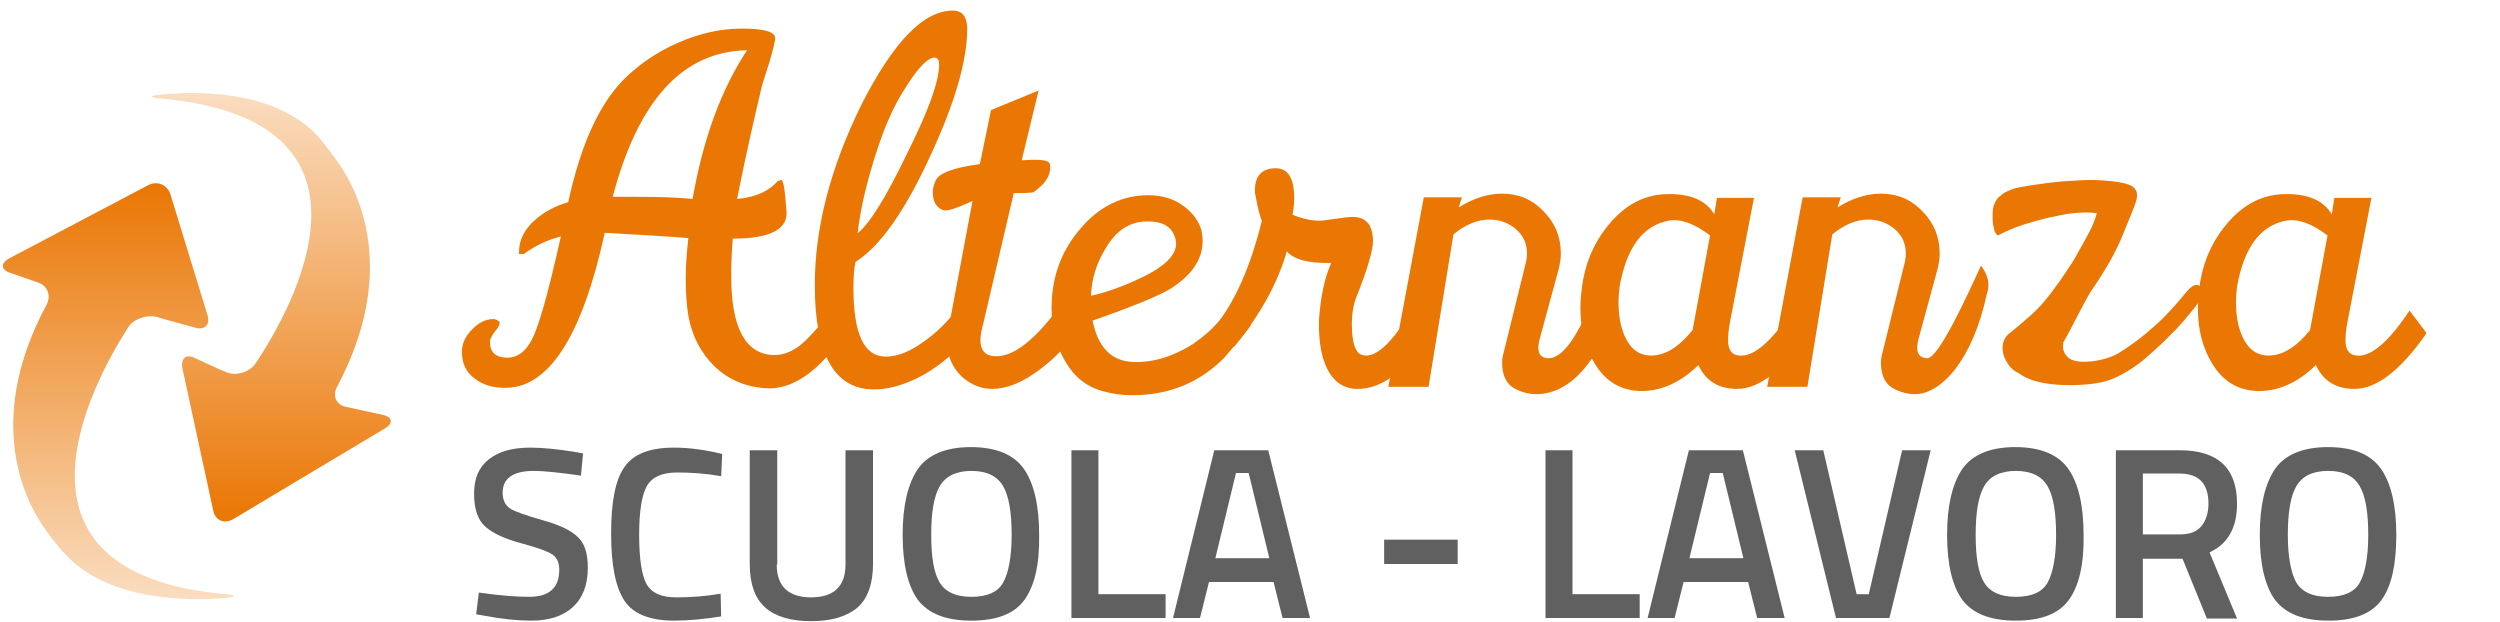 <?xml version="1.0" encoding="utf-8"?>
<!-- Generator: Adobe Illustrator 21.1.0, SVG Export Plug-In . SVG Version: 6.00 Build 0)  -->
<svg version="1.1" id="Livello_1" xmlns="http://www.w3.org/2000/svg" xmlns:xlink="http://www.w3.org/1999/xlink" x="0px" y="0px"
	 viewBox="0 0 472.5 117.6" style="enable-background:new 0 0 472.5 117.6;" xml:space="preserve">
<style type="text/css">
	.st0{fill:#606060;}
	.st1{clip-path:url(#SVGID_1_);}
	.st2{fill:#EA7603;}
	.st3{fill:url(#SVGID_2_);}
	.st4{fill:url(#SVGID_3_);}
</style>
<g>
	<g>
		<g>
			<path class="st0" d="M100.9,89c-3.9,0-5.9,1.4-5.9,4.1c0,1.4,0.5,2.4,1.4,3c0.9,0.6,3,1.3,6.1,2.2c3.2,0.9,5.4,1.9,6.7,3.2
				c1.3,1.2,1.9,3.1,1.9,5.8c0,3.3-1,5.8-2.9,7.5c-1.9,1.7-4.5,2.5-7.8,2.5c-2.6,0-5.5-0.3-8.7-0.9l-1.7-0.3l0.5-4.1
				c4.2,0.6,7.4,0.8,9.5,0.8c3.8,0,5.7-1.7,5.7-5.1c0-1.3-0.4-2.3-1.3-2.9c-0.9-0.6-2.8-1.3-5.8-2.1c-3-0.8-5.3-1.8-6.8-3.1
				c-1.5-1.3-2.2-3.4-2.2-6.3c0-2.9,0.9-5,2.8-6.5c1.9-1.5,4.5-2.2,7.8-2.2c2.4,0,5.2,0.3,8.4,0.8l1.6,0.3l-0.4,4.2
				C105.7,89.3,102.7,89,100.9,89z"/>
		</g>
		<g>
			<path class="st0" d="M127.4,117.3c-4.6,0-7.8-1.3-9.4-3.8c-1.7-2.6-2.5-6.8-2.5-12.7c0-5.9,0.8-10.1,2.5-12.5
				c1.7-2.5,4.8-3.7,9.4-3.7c2.8,0,5.8,0.4,9.1,1.2l-0.2,4.2c-2.8-0.5-5.6-0.7-8.3-0.7c-2.8,0-4.7,0.8-5.7,2.5
				c-1,1.7-1.5,4.8-1.5,9.3s0.5,7.7,1.4,9.3c1,1.7,2.8,2.5,5.6,2.5c2.8,0,5.6-0.2,8.4-0.7l0.1,4.3
				C133.2,117,130.2,117.3,127.4,117.3z"/>
		</g>
		<g>
			<path class="st0" d="M146.8,106.7c0,4.1,2.2,6.2,6.5,6.2c4.3,0,6.5-2.1,6.5-6.2V85.1h5.2v21.5c0,3.7-1,6.5-2.9,8.2
				c-2,1.7-4.9,2.6-8.8,2.6c-3.9,0-6.8-0.9-8.7-2.6c-1.9-1.7-2.9-4.4-2.9-8.2V85.1h5.2V106.7z"/>
		</g>
		<g>
			<path class="st0" d="M193.6,113.4c-1.9,2.6-5.2,3.9-10,3.9s-8.1-1.3-10.1-3.9c-1.9-2.6-2.9-6.7-2.9-12.3c0-5.6,1-9.7,2.9-12.5
				c1.9-2.7,5.3-4.1,10-4.1s8.1,1.4,10,4.1c1.9,2.7,2.9,6.9,2.9,12.5C196.5,106.7,195.5,110.8,193.6,113.4z M177.6,110.1
				c1.1,1.8,3.1,2.7,6,2.7c3,0,5-0.9,6-2.7c1-1.8,1.6-4.8,1.6-9s-0.5-7.3-1.6-9.2c-1.1-1.9-3.1-2.9-6-2.9s-4.9,1-6,2.9
				c-1.1,1.9-1.6,5-1.6,9.2C176,105.3,176.5,108.3,177.6,110.1z"/>
		</g>
		<g>
			<path class="st0" d="M220.3,116.8h-17.8V85.1h5.1v27.2h12.7V116.8z"/>
		</g>
		<g>
			<path class="st0" d="M221.7,116.8l7.8-31.7h10.2l7.9,31.7h-5.2l-1.7-6.8h-12.2l-1.7,6.8H221.7z M233.6,89.4l-3.9,16.1h10.2
				l-3.9-16.1H233.6z"/>
		</g>
		<g>
			<path class="st0" d="M261.6,106.6V102h13.9v4.6H261.6z"/>
		</g>
		<g>
			<path class="st0" d="M309.9,116.8h-17.8V85.1h5.1v27.2h12.7V116.8z"/>
		</g>
		<g>
			<path class="st0" d="M311.4,116.8l7.8-31.7h10.2l7.9,31.7h-5.2l-1.7-6.8h-12.2l-1.7,6.8H311.4z M323.2,89.4l-3.9,16.1h10.2
				l-3.9-16.1H323.2z"/>
		</g>
		<g>
			<path class="st0" d="M359.5,85.1h5.4l-7.8,31.7H347l-7.8-31.7h5.4l6.3,27.2h2.3L359.5,85.1z"/>
		</g>
		<g>
			<path class="st0" d="M391,113.4c-1.9,2.6-5.2,3.9-10,3.9s-8.1-1.3-10.1-3.9c-1.9-2.6-2.9-6.7-2.9-12.3c0-5.6,1-9.7,2.9-12.5
				c1.9-2.7,5.3-4.1,10-4.1s8.1,1.4,10,4.1c1.9,2.7,2.9,6.9,2.9,12.5C393.9,106.7,392.9,110.8,391,113.4z M375,110.1
				c1.1,1.8,3.1,2.7,6,2.7c3,0,5-0.9,6-2.7c1-1.8,1.6-4.8,1.6-9s-0.5-7.3-1.6-9.2c-1.1-1.9-3.1-2.9-6-2.9s-4.9,1-6,2.9
				c-1.1,1.9-1.6,5-1.6,9.2C373.4,105.3,373.9,108.3,375,110.1z"/>
		</g>
		<g>
			<path class="st0" d="M405,105.5v11.3h-5.1V85.1h12.1c7.2,0,10.8,3.4,10.8,10.1c0,4.5-1.7,7.6-5.2,9.2l5.2,12.5h-5.7l-4.6-11.3
				H405z M417.4,95.2c0-3.8-1.8-5.7-5.5-5.7H405v11.5h7c1.9,0,3.2-0.5,4.1-1.6C416.9,98.4,417.4,97,417.4,95.2z"/>
		</g>
		<g>
			<path class="st0" d="M450.1,113.4c-1.9,2.6-5.2,3.9-10,3.9c-4.8,0-8.1-1.3-10.1-3.9c-1.9-2.6-2.9-6.7-2.9-12.3
				c0-5.6,1-9.7,2.9-12.5c1.9-2.7,5.3-4.1,10-4.1c4.8,0,8.1,1.4,10,4.1c1.9,2.7,2.9,6.9,2.9,12.5C452.9,106.7,452,110.8,450.1,113.4
				z M434,110.1c1.1,1.8,3.1,2.7,6,2.7c3,0,5-0.9,6-2.7c1-1.8,1.6-4.8,1.6-9s-0.5-7.3-1.6-9.2S443,89,440,89c-2.9,0-4.9,1-6,2.9
				c-1.1,1.9-1.6,5-1.6,9.2C432.4,105.3,433,108.3,434,110.1z"/>
		</g>
	</g>
	<g>
		<defs>
			<path id="SVGID_5_" d="M466,88h-72.2c0,0-3.2-7-12.5-7c-9.3,0-12.6,6.7-12.6,6.7L64.4,88V-24.4H466V88z"/>
		</defs>
		<clipPath id="SVGID_1_">
			<use xlink:href="#SVGID_5_"  style="overflow:visible;"/>
		</clipPath>
		<g class="st1">
			<path class="st2" d="M158.8,61.8c0,2.4-1.5,4.9-4.5,7.6c-3,2.7-6,4-8.9,4c-4.1-0.1-7.6-1.5-10.4-4.2c-2.6-2.6-4.2-5.7-4.9-9.5
				c-0.3-1.9-0.5-4.2-0.5-7c0-2.4,0.2-5,0.5-7.7c-3.5-0.3-8.8-0.6-15.8-1c-4.3,19.6-10.6,29.4-18.9,29.3c-2.3,0-4.2-0.6-5.6-1.7
				c-1.7-1.2-2.5-2.9-2.5-5.1c0-1.5,0.6-2.9,1.9-4.2c1.2-1.3,2.6-2,4.1-2c0.3,0,0.7,0.2,1.1,0.5v0.4c0,0.3-0.3,0.8-0.9,1.5
				c-0.6,0.8-0.9,1.4-0.9,1.9c0,2,1.1,3,3.3,3c1.7,0,3.1-0.9,4.2-2.7c1.5-2.2,3.4-9,5.9-20.2c-2.5,0.6-4.8,1.7-7,3.3L98.1,48v-0.4
				c0-2.2,1-4.3,3.1-6.1c1.7-1.5,3.8-2.6,6.2-3.3c2.3-10.6,5.7-18.2,10.3-23c2.9-2.9,6.3-5.3,10.4-7.1c4.1-1.8,8.1-2.7,12.1-2.7
				c4.2,0,6.3,0.6,6.3,1.8c0,0.7-0.4,2.2-1.1,4.6c-1,3.1-1.5,4.7-1.5,4.9c-1.1,4.6-2.7,11.5-4.6,20.9c3.5-0.3,6.1-1.5,7.7-3.4
				l0.7-0.2c0.4,0.3,0.7,2.1,0.9,5.5c0.6,3.7-2.8,5.6-10.1,5.6c-0.2,2.3-0.3,4.7-0.3,7.1c0,9.6,2.6,14.6,7.8,14.9
				c2.4,0.1,4.7-1,6.9-3.4c2.2-2.4,3.4-3.6,3.6-3.6c0.4,0,0.9,0.2,1.5,0.6C158.5,61,158.8,61.4,158.8,61.8z M141.2,9.5
				C129,9.7,120.6,19,115.8,37.2c1,0,2.5,0,4.5,0c4.1,0,7.7,0.1,10.6,0.4C132.9,26.2,136.3,16.9,141.2,9.5z"/>
			<path class="st2" d="M182.8,5.5c0,5.9-2.3,13.9-6.9,23.8c-4.8,10.5-9.5,17.2-14.2,20.2c-0.3,1.3-0.4,2.9-0.4,4.9
				c0,8.7,2,13,6.1,13c2.4,0,4.9-1.1,7.7-3.2c2.3-1.7,4.3-3.7,5.9-6l1.6,6c-2.3,2.6-4.9,4.8-7.8,6.5c-3.4,1.9-6.6,2.9-9.6,2.9
				c-7.5,0-11.2-6.6-11.2-19.7c0-10.8,2.9-22.1,8.8-34.1C168.8,8,174.5,2,180.1,2C181.9,2,182.8,3.2,182.8,5.5z M177.5,12.2
				c0-0.9-0.3-1.3-0.9-1.3c-1.2,0-2.9,1.7-5.1,5.1c-1.5,2.3-2.7,4.5-3.6,6.7c-1.2,2.7-2.4,6.2-3.6,10.5c-1.2,4.3-1.9,8-2.2,10.9
				c2.4-2,5.5-7.1,9.4-15.2C175.5,20.9,177.5,15.3,177.5,12.2z"/>
			<path class="st2" d="M203.8,62.1c-1.7,2.8-4.1,5.3-7.1,7.6c-3.4,2.6-6.4,3.8-9.2,3.8c-2,0-3.8-0.7-5.6-2.2
				c-1.9-1.8-2.9-4-2.9-6.7c0-0.7,0.1-1.4,0.2-2.1l4.6-24.5c-3.1,1.4-4.9,2-5.6,1.7c-1.3-0.5-1.9-1.7-1.9-3.4c0-0.7,0.2-1.4,0.5-2.1
				c0.6-1.5,3.4-2.5,8.4-3.2l2.1-10.2l9-3.7l-3.2,13.2c2.8-0.2,4.5-0.1,5,0.3c0.3,0.2,0.4,0.5,0.4,1c0,1.5-0.8,2.9-2.5,4.2
				c-0.4,0.4-0.7,0.6-1.1,0.6c-1.1,0.1-2.2,0.1-3.3,0.1l-5.7,24.4c-0.4,1.4-0.6,2.6-0.6,3.4c0,1.8,0.8,2.8,2.4,3
				c3.4,0.4,7.6-2.6,12.5-9.3C202.8,60.7,203.9,62.1,203.8,62.1z"/>
			<path class="st2" d="M236.4,61.5c-0.8,1.1-2.5,3.2-5.1,6.2c-4.7,4.7-10.5,7-17.3,7c-2,0-3.9-0.3-5.7-0.8
				c-2.9-0.8-5.2-2.6-6.9-5.5c-2-3.3-2.9-7.2-2.6-11.8c0.3-5.1,2.1-9.6,5.5-13.5c3.5-4.1,7.8-6.2,12.7-6.2c2.7,0,5,0.7,6.9,2.2
				c1.7,1.3,2.7,2.8,3.2,4.5c0.1,0.6,0.2,1.3,0.2,1.9c0,3.6-2.1,6.6-6.3,9.2c-2.2,1.3-7.1,3.3-14.5,5.9c1,5,3.5,7.6,7.5,7.8
				c3.9,0.2,7.7-1,11.5-3.4c3.2-2.2,5.7-4.8,7.5-7.9L236.4,61.5z M222.2,45.3c-0.6-2.6-2.7-3.7-6.3-3.4c-2.9,0.3-5.2,2-7.1,5.3
				c-1.6,2.7-2.5,5.6-2.6,8.7c3.2-0.7,6.7-2,10.5-3.9C220.9,49.8,222.7,47.6,222.2,45.3z"/>
			<path class="st2" d="M268.8,64.8c-0.9,1.8-2.4,3.6-4.4,5.4c-2.7,2.3-5.4,3.4-8.1,3.3c-2.7-0.1-4.7-1.7-5.9-4.8
				c-0.9-2.4-1.2-5.2-1.1-8.4c0.3-4.1,1-7.7,2.3-10.6c-4.2,0.1-7-0.6-8.4-2.2c-1.7,6-5,12-10,18.1c-2.5-2.5-3.8-3.7-3.8-3.6
				c3.9-4.7,6.9-11.4,9.1-20.3c-0.4-0.8-0.8-2.5-1.3-5.2c-0.2-3,1.1-4.6,3.7-4.7c2.5-0.1,3.7,1.8,3.7,5.6c0,1-0.1,2.1-0.3,3.2
				c2,0.8,3.9,1.2,5.6,1.1c0.6-0.1,1.6-0.2,2.9-0.4c1.3-0.2,2.2-0.3,2.9-0.3c1.5,0,2.6,0.6,3.2,1.7c0.4,0.8,0.6,1.8,0.6,2.8
				c0,1.9-1.1,5.5-3.2,10.8c-0.5,1.3-0.8,2.9-0.8,5c0,3.3,0.6,5.2,1.7,5.7c0.3,0.1,0.6,0.2,1,0.2c2.1,0,4.6-2.3,7.6-6.9L268.8,64.8z
				"/>
			<path class="st2" d="M302.9,64.4c-3.6,6.8-7.8,10.1-12.6,10.1c-1.2,0-2.4-0.3-3.5-0.8c-1.9-0.8-2.9-2.5-2.9-5.1
				c0-0.6,0.1-1.3,0.3-2l4.1-16.6c0.2-0.7,0.3-1.4,0.3-2.1c0-1.9-0.7-3.4-2.1-4.6c-1.4-1.2-3.1-1.8-5-1.8c-2.2,0-4.5,0.9-6.8,2.8
				l-4.7,28.8h-7.6c2.2-11.9,4.5-23.9,6.7-35.8h7.2l-0.6,1.9c2.7-1.7,5.5-2.6,8.2-2.6c3.1,0,5.7,1.1,7.8,3.3c2.2,2.2,3.3,4.9,3.3,8
				c0,1.1-0.2,2.2-0.5,3.3l-3.4,12.5c-0.8,2.7-0.2,4,1.6,4c2.1,0,4.4-2.6,6.9-7.9C301.8,62.8,302.9,64.3,302.9,64.4z"/>
			<path class="st2" d="M341.9,63c-4.9,7-9.4,10.5-13.6,10.5c-3.5,0-5.9-1.5-7.3-4.5c-3.4,3.3-7,4.9-10.7,4.9
				c-3.8,0-6.8-1.7-8.9-5.2c-1.8-2.9-2.7-6.4-2.7-10.5c0-1.7,0.2-3.5,0.5-5.3c0.8-4.3,2.6-8,5.5-11.2c2.9-3.2,6.2-4.8,9.9-5
				c4.7-0.2,7.8,1.1,9.4,3.8l0.5-3.1h7l-4.5,23.3c-0.3,1.5-0.4,2.7-0.4,3.6c0,1.8,0.7,2.8,2.1,2.9c2.7,0.3,6.1-2.6,10-8.5
				C340.9,61.6,342,63,341.9,63z M323.2,44.5c-2.9-2.2-5.5-3.2-7.8-2.8c-4.9,0.9-8,5.1-9.3,12.5c-0.1,0.9-0.2,1.9-0.2,2.9
				c0,2.6,0.4,4.7,1.2,6.5c1.1,2.4,2.7,3.6,5,3.6c2.6,0,5.2-1.6,7.8-4.8L323.2,44.5z"/>
			<path class="st2" d="M375.5,55.6c-2.7,12.6-8.7,18.9-13.6,18.9c-1.2,0-2.4-0.3-3.5-0.8c-1.9-0.8-2.9-2.5-2.9-5.1
				c0-0.6,0.1-1.3,0.3-2l4.1-16.6c0.2-0.7,0.3-1.4,0.3-2.1c0-1.9-0.7-3.4-2.1-4.6c-1.4-1.2-3.1-1.8-5-1.8c-2.2,0-4.5,0.9-6.8,2.8
				l-4.7,28.8h-7.6c2.2-11.9,4.5-23.9,6.7-35.8h7.2l-0.6,1.9c2.7-1.7,5.5-2.6,8.2-2.6c3.1,0,5.7,1.1,7.8,3.3c2.2,2.2,3.3,4.9,3.3,8
				c0,1.1-0.2,2.2-0.5,3.3l-3.4,12.5c-0.8,2.7-0.2,4,1.6,4c2.1,0,7.7-12.2,10.1-17.5C376.7,53.2,375.5,55.5,375.5,55.6z"/>
			<path class="st2" d="M458.6,63c-4.9,7-9.4,10.5-13.6,10.5c-3.5,0-5.9-1.5-7.3-4.5c-3.4,3.3-7,4.9-10.7,4.9
				c-3.8,0-6.8-1.7-8.9-5.2c-1.8-2.9-2.7-6.4-2.7-10.5c0-1.7,0.2-3.5,0.5-5.3c0.8-4.3,2.6-8,5.5-11.2c2.9-3.2,6.2-4.8,9.9-5
				c4.7-0.2,7.8,1.1,9.4,3.8l0.5-3.1h7l-4.5,23.3c-0.3,1.5-0.4,2.7-0.4,3.6c0,1.8,0.7,2.8,2.1,2.9c2.7,0.3,6.1-2.6,10-8.5
				C457.6,61.6,458.7,63,458.6,63z M439.9,44.5c-2.9-2.2-5.5-3.2-7.8-2.8c-4.9,0.9-8,5.1-9.3,12.5c-0.1,0.9-0.2,1.9-0.2,2.9
				c0,2.6,0.4,4.7,1.2,6.5c1.1,2.4,2.7,3.6,5,3.6c2.6,0,5.2-1.6,7.8-4.8L439.9,44.5z"/>
			<path class="st2" d="M390.8,67.5c1.5,1.6,7,0.8,9.5-0.7s4.7-3.2,6.7-5c2-1.7,4.1-4,6.3-6.7c0.6-0.7,1.1-1.1,1.5-1.2
				c0.5-0.1,0.8,0,1.1,0.2c0.2,0.3,0.4,0.7,0.4,1.2c0,0.5-0.2,1.1-0.6,1.6c-0.4,0.6-1.1,1.5-2.1,2.7c-1,1.2-2.1,2.5-3.5,3.8
				c-1.3,1.4-2.9,2.8-4.6,4.3c-1.7,1.5-5,3.7-7.7,4.4c-2.7,0.7-6.3,0.7-6.3,0.7c-7.5,0-9.5-2-10-2.3c-0.5-0.2-0.9-0.5-1.2-0.8
				c-0.4-0.3-0.7-0.7-0.9-1.1c-0.7-1.1-1-2.1-0.9-3.2c0.1-1.1,0.6-1.9,1.4-2.5c0.9-0.7,2.2-1.8,3.9-3.3c1.7-1.5,3.4-3.5,5-5.8
				c0.5-0.7,1.1-1.5,1.8-2.6c0.7-1,1.4-2.1,2.1-3.4c0.7-1.2,1.4-2.5,2.1-3.8c0.7-1.3,1.2-2.6,1.5-3.7c-1.2-0.2-3.1-0.2-5.4,0.1
				c-1.2,0.2-2.6,0.5-4,0.8c-1.2,0.3-2.7,0.7-4.3,1.2c-1.6,0.5-3.3,1.2-5,2.1c-0.2-0.1-0.4-0.4-0.6-0.7c-0.1-0.4-0.2-0.8-0.3-1.3
				c-0.1-0.6-0.1-1.2-0.1-1.9c0-0.9,0.1-1.6,0.4-2.2c0.3-0.6,0.6-1.1,1.1-1.4c0.4-0.4,0.9-0.7,1.4-0.9c0.5-0.2,0.9-0.4,1.3-0.5
				c0.4-0.1,1.3-0.3,2.6-0.5c1.3-0.2,2.7-0.4,4.3-0.6c1.6-0.2,3.3-0.3,5-0.4c1.7-0.1,3.3-0.1,4.8,0c2.9,0.2,4.8,0.6,5.6,1.2
				c0.8,0.6,1,1.5,0.6,2.8c-0.4,1.2-1.3,3.4-2.5,6.3c-1.2,3-3.1,6.4-5.7,10.2c-1.1,1.4-4.7,8.9-5.6,10.2
				C390.2,64.7,389.3,66,390.8,67.5z"/>
		</g>
	</g>
	<g>
		<linearGradient id="SVGID_2_" gradientUnits="userSpaceOnUse" x1="51.226" y1="17.504" x2="51.226" y2="98.512">
			<stop  offset="0" style="stop-color:#FADDC0"/>
			<stop  offset="1" style="stop-color:#EA7603"/>
		</linearGradient>
		<path class="st3" d="M36.9,67.7c1.8,0.8,4,1.9,6,2.7c1.8,0.7,4.3-0.1,5.4-1.7c7-10.5,27.1-46.1-18.1-50.1c-2-0.2-2-0.5,0-0.7
			c6.8-0.7,21.9-1,30,8c1.3,1.5,3.2,4,4.3,5.7c3.8,5.8,10.4,20.5-0.8,41.5c-0.9,1.7-0.2,3.4,1.7,3.8l6.9,1.5
			c1.9,0.4,2.1,1.6,0.4,2.6L44.1,98.1c-1.7,1-3.4,0.3-3.8-1.6l-5.8-26.8C34.1,67.7,35.2,66.8,36.9,67.7z"/>
		<linearGradient id="SVGID_3_" gradientUnits="userSpaceOnUse" x1="22.257" y1="113.32" x2="22.257" y2="34.632">
			<stop  offset="0" style="stop-color:#FADDC0"/>
			<stop  offset="1" style="stop-color:#EA7603"/>
		</linearGradient>
		<path class="st4" d="M7.9,99.1C4.1,93.3-2.5,78.6,8.8,57.6C9.7,55.9,9,54,7.2,53.4L2,51.6c-1.9-0.6-1.9-1.9-0.2-2.8L28,35
			c1.7-0.9,3.6-0.1,4.2,1.7l7,22.8c0.6,1.9-0.5,3-2.4,2.4c-2.1-0.6-4.9-1.3-7.2-2c-1.9-0.5-4.4,0.4-5.4,2
			c-6.8,10.6-26.2,46.5,18.5,50.4c2,0.2,2,0.5,0,0.7c-6.9,0.6-22.2,0.7-30.4-8.3C10.9,103.3,9,100.7,7.9,99.1z"/>
	</g>
</g>
</svg>

